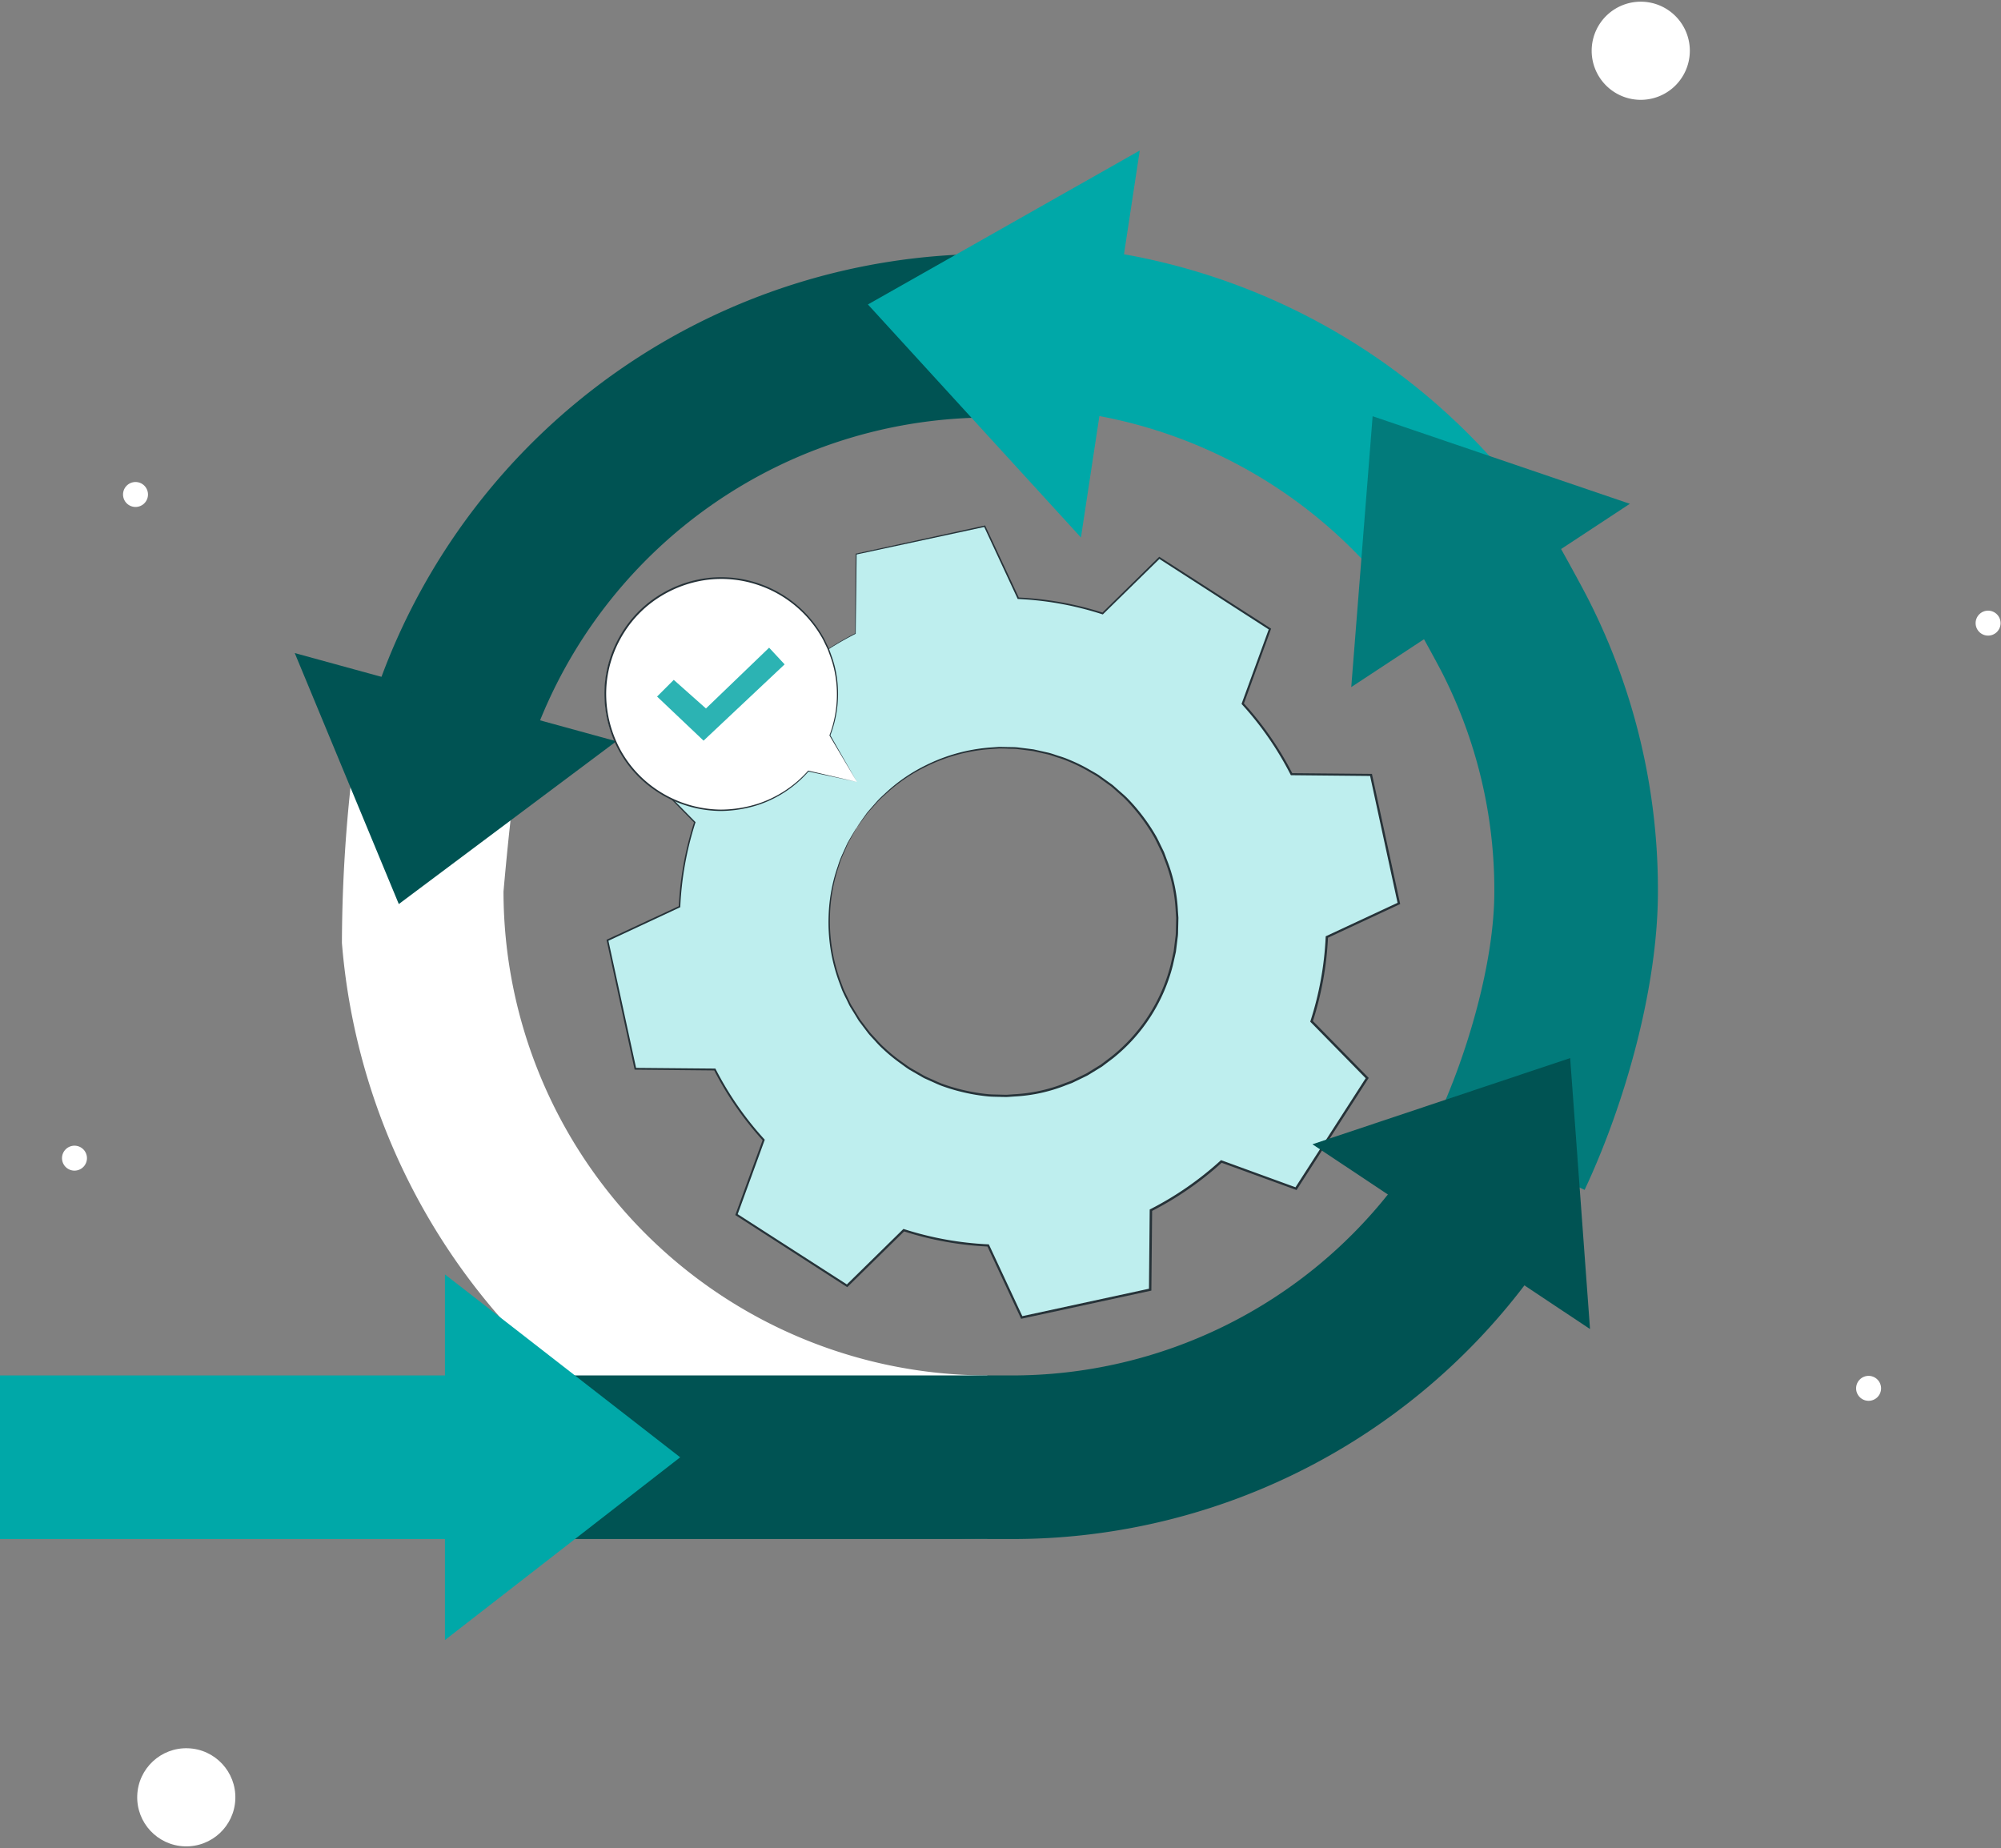 <svg xmlns="http://www.w3.org/2000/svg" width="151.086" height="139.55" viewBox="0 0 151.086 139.55">
  <rect x="0" y="0" width="151.086" height="139.55" fill="#808080" stroke="none"/>
  <g id="Group_8957" data-name="Group 8957" transform="translate(-839.577 -2933.452)">
    <g id="Group_8543" data-name="Group 8543" transform="matrix(0.999, 0.035, -0.035, 0.999, 850.069, 3065.334)">
      <ellipse id="Ellipse_892" data-name="Ellipse 892" cx="3.707" cy="3.707" rx="3.707" ry="3.707" transform="translate(0)" fill="#fff"/>
    </g>
    <g id="Group_8544" data-name="Group 8544" transform="matrix(0.999, 0.035, -0.035, 0.999, 959.89, 2933.452)">
      <path id="Path_12324" data-name="Path 12324" d="M7.413,3.707A3.707,3.707,0,1,1,3.706,0,3.707,3.707,0,0,1,7.413,3.707Z" transform="translate(0 0)" fill="#fff"/>
    </g>
    <g id="Group_8545" data-name="Group 8545" transform="matrix(0.999, 0.035, -0.035, 0.999, 844.293, 3019.931)">
      <path id="Path_12325" data-name="Path 12325" d="M1.884.942A.942.942,0,1,1,.942,0,.942.942,0,0,1,1.884.942Z" transform="translate(0 0)" fill="#fff"/>
    </g>
    <g id="Group_8546" data-name="Group 8546" transform="matrix(0.999, 0.035, -0.035, 0.999, 848.901, 2969.817)">
      <path id="Path_12326" data-name="Path 12326" d="M1.884.942A.942.942,0,1,1,.942,0,.942.942,0,0,1,1.884.942Z" transform="translate(0 0)" fill="#fff"/>
    </g>
    <g id="Group_8547" data-name="Group 8547" transform="matrix(0.999, 0.035, -0.035, 0.999, 979.757, 3037.312)">
      <path id="Path_12327" data-name="Path 12327" d="M1.885.942A.942.942,0,1,1,.942,0,.943.943,0,0,1,1.885.942Z" transform="translate(0 0)" fill="#fff"/>
    </g>
    <g id="Group_8548" data-name="Group 8548" transform="matrix(0.999, 0.035, -0.035, 0.999, 988.781, 2979.531)">
      <path id="Path_12328" data-name="Path 12328" d="M1.884.942A.942.942,0,1,1,.942,0,.942.942,0,0,1,1.884.942Z" transform="translate(0 0)" fill="#fff"/>
    </g>
    <g id="Group_3960" data-name="Group 3960" transform="translate(885.374 2973.119)">
      <g id="Group_3959" data-name="Group 3959" transform="translate(0 0)">
        <g id="Group_3958" data-name="Group 3958">
          <g id="Group_3957" data-name="Group 3957">
            <g id="Group_3950" data-name="Group 3950" transform="translate(0.071 0.059)">
              <path id="Path_10842" data-name="Path 10842" d="M166.206,118.8a24.315,24.315,0,0,1,5.321-3.686l.056-6,9.7-2.1,2.536,5.44a24.322,24.322,0,0,1,6.37,1.152l4.282-4.2,8.349,5.376-2.053,5.636a24.306,24.306,0,0,1,3.686,5.323l6,.056,2.1,9.7-5.44,2.536a24.335,24.335,0,0,1-1.152,6.37l4.2,4.282-5.375,8.349-5.637-2.053a24.309,24.309,0,0,1-5.322,3.686l-.056,6-9.7,2.1-2.536-5.44a24.348,24.348,0,0,1-6.37-1.153l-4.282,4.2-8.349-5.376,2.053-5.636a24.32,24.32,0,0,1-3.686-5.322l-6-.056-2.1-9.7,5.44-2.536a24.366,24.366,0,0,1,1.152-6.37l-4.2-4.282,5.375-8.349,5.638,2.053Zm5.42,10.971a13.15,13.15,0,1,0,18.175-3.939A13.15,13.15,0,0,0,171.626,129.775Z" transform="translate(-152.803 -107.013)" fill="#beeeee"/>
            </g>
            <g id="Group_3956" data-name="Group 3956">
              <g id="Group_3951" data-name="Group 3951" transform="translate(0.071 0.059)">
                <path id="Path_10843" data-name="Path 10843" d="M166.206,118.8a24.315,24.315,0,0,1,5.321-3.686l.056-6,9.7-2.1,2.536,5.44a24.322,24.322,0,0,1,6.37,1.152l4.282-4.2,8.349,5.376-2.053,5.636a24.306,24.306,0,0,1,3.686,5.323l6,.056,2.1,9.7-5.44,2.536a24.335,24.335,0,0,1-1.152,6.37l4.2,4.282-5.375,8.349-5.637-2.053a24.309,24.309,0,0,1-5.322,3.686l-.056,6-9.7,2.1-2.536-5.44a24.348,24.348,0,0,1-6.37-1.153l-4.282,4.2-8.349-5.376,2.053-5.636a24.32,24.32,0,0,1-3.686-5.322l-6-.056-2.1-9.7,5.44-2.536a24.366,24.366,0,0,1,1.152-6.37l-4.2-4.282,5.375-8.349,5.638,2.053Zm5.42,10.971a13.15,13.15,0,1,0,18.175-3.939A13.15,13.15,0,0,0,171.626,129.775Z" transform="translate(-152.803 -107.013)" fill="none"/>
              </g>
              <g id="Group_3953" data-name="Group 3953" transform="translate(16.763 16.73)">
                <g id="Group_3952" data-name="Group 3952">
                  <path id="Path_10844" data-name="Path 10844" d="M204.932,163.039s.037-.062.117-.178l.358-.514.266-.378c.1-.134.231-.27.362-.423l.428-.49a7.071,7.071,0,0,1,.529-.518,12.48,12.48,0,0,1,3.116-2.182A13.111,13.111,0,0,1,214.953,157l.71-.051c.24,0,.483.009.728.013s.5,0,.744.033l.755.092.383.049.381.085.773.173c.258.066.51.163.769.244a6.728,6.728,0,0,1,.772.279,12.29,12.29,0,0,1,1.512.738c.245.145.5.277.744.437l.712.51c.118.088.243.167.357.263l.335.295c.222.2.455.391.671.6a13.948,13.948,0,0,1,1.206,1.388,13.768,13.768,0,0,1,1.043,1.57c.153.278.284.572.428.859.067.146.149.286.2.438l.17.456a12.09,12.09,0,0,1,.835,3.876l.036.507-.011.51-.013.513a3.347,3.347,0,0,1-.037.513l-.127,1.028-.228,1.019a13.1,13.1,0,0,1-4.521,7.025l-.833.63-.884.542-.221.133-.231.113-.461.224-.46.222-.476.178a12.119,12.119,0,0,1-3.875.844l-.485.034c-.162.012-.323,0-.484,0-.322-.012-.642-.009-.959-.034a13.708,13.708,0,0,1-1.861-.3,13.919,13.919,0,0,1-1.763-.523c-.282-.109-.553-.243-.826-.362l-.407-.183c-.134-.064-.258-.145-.387-.216l-.759-.438c-.246-.154-.472-.333-.706-.5a12.266,12.266,0,0,1-1.3-1.071,6.739,6.739,0,0,1-.573-.587c-.181-.2-.374-.391-.54-.6l-.477-.632-.235-.311-.2-.329-.4-.65c-.136-.212-.225-.445-.338-.663s-.217-.438-.313-.658l-.247-.668a13.1,13.1,0,0,1-.772-4.97,12.471,12.471,0,0,1,.7-3.739,7.109,7.109,0,0,1,.252-.7l.269-.592c.085-.183.157-.355.235-.505l.234-.4.32-.539c.073-.121.114-.18.114-.18s-.031.066-.1.19l-.3.547-.226.4c-.076.151-.145.324-.227.507l-.261.593a6.98,6.98,0,0,0-.244.7,12.527,12.527,0,0,0-.664,3.72,13.064,13.064,0,0,0,.79,4.925l.248.661c.1.217.208.431.313.65s.2.447.337.656l.395.642.2.325.234.307.474.624c.165.2.357.391.536.591a6.692,6.692,0,0,0,.569.579,12.151,12.151,0,0,0,1.287,1.056c.232.161.456.338.7.489l.752.431c.128.07.25.15.383.213l.4.18c.271.117.538.248.817.356a13.869,13.869,0,0,0,1.742.513,13.661,13.661,0,0,0,1.839.293c.313.023.63.02.947.032.159,0,.318.016.478,0l.48-.034a11.971,11.971,0,0,0,3.825-.838l.47-.175.454-.219.455-.222.228-.111.217-.132.872-.535.822-.622a12.944,12.944,0,0,0,4.462-6.933l.226-1.005.126-1.015a3.22,3.22,0,0,0,.037-.506l.013-.506.011-.5-.035-.5a11.944,11.944,0,0,0-.821-3.828l-.168-.451c-.055-.15-.135-.289-.2-.433-.142-.284-.27-.574-.421-.849a14.323,14.323,0,0,0-2.216-2.926c-.213-.209-.443-.4-.662-.6l-.33-.292c-.112-.095-.235-.173-.352-.26l-.7-.506c-.238-.159-.492-.289-.734-.434a12.187,12.187,0,0,0-1.494-.734,6.584,6.584,0,0,0-.763-.278c-.256-.081-.5-.178-.76-.244l-.764-.173-.377-.085-.379-.049-.747-.094c-.246-.037-.494-.022-.736-.035s-.484-.018-.721-.016l-.7.048a13.064,13.064,0,0,0-4.811,1.319,12.529,12.529,0,0,0-3.113,2.144,7.087,7.087,0,0,0-.533.509l-.432.483c-.132.151-.261.285-.367.417l-.272.372-.372.5C204.979,162.984,204.932,163.039,204.932,163.039Z" transform="translate(-202.801 -156.949)" fill="#263238"/>
                </g>
              </g>
              <g id="Group_3955" data-name="Group 3955">
                <g id="Group_3954" data-name="Group 3954">
                  <path id="Path_10845" data-name="Path 10845" d="M166.064,118.686s-.121-.04-.362-.125l-1.075-.384-4.211-1.517.033-.011-5.361,8.358-.006-.055,4.207,4.277.022.022-.009.03a24.4,24.4,0,0,0-1.144,6.356v.034l-.031.015-5.438,2.541.034-.069,2.109,9.7-.066-.054,6,.053h.043l.02.039a24.333,24.333,0,0,0,3.678,5.3l.03.033-.015.043-2.051,5.638-.031-.092,8.351,5.373-.1.01,4.281-4.2.036-.035.047.015a24.382,24.382,0,0,0,6.348,1.147l.051,0,.022.046,2.537,5.44-.1-.047,9.7-2.1-.068.083c.018-1.9.037-3.941.056-6V158.5l.047-.024a24.3,24.3,0,0,0,5.3-3.669l0,0,.039-.035.049.018,5.637,2.053-.1.035,5.375-8.349.011.107-4.2-4.283-.036-.037.016-.049a24.246,24.246,0,0,0,1.15-6.347l0-.051.046-.021,5.441-2.535-.046.092-2.1-9.705.077.063-6-.058h-.047l-.021-.042a24.3,24.3,0,0,0-3.672-5.307l-.031-.034.016-.043,2.055-5.635.029.085-8.346-5.38.083-.009-4.285,4.2-.027.026-.036-.012a24.322,24.322,0,0,0-6.354-1.155l-.035,0-.015-.031-2.531-5.442.057.028-9.707,2.091.031-.038c-.027,2.4-.049,4.371-.067,6v.017l-.015.008a24.578,24.578,0,0,0-4.1,2.631c-.423.333-.725.6-.928.77s-.3.261-.3.261.374-.373,1.212-1.053a24.1,24.1,0,0,1,4.1-2.658l-.015.025c.012-1.631.027-3.6.045-6v-.031l.03-.007,9.7-2.115.04-.009.018.037,2.541,5.437-.049-.033a24.423,24.423,0,0,1,6.387,1.15l-.063.015,4.279-4.206.038-.037.045.029,8.352,5.371.049.031-.02.054-2.05,5.637-.015-.076a24.432,24.432,0,0,1,3.7,5.338l-.068-.042,6,.054h.064l.014.063,2.106,9.7.014.065-.06.028-5.439,2.537.049-.072a24.419,24.419,0,0,1-1.155,6.392l-.02-.086,4.2,4.282.048.049-.037.058-5.374,8.349-.038.058-.065-.024-5.637-2.053.088-.017,0,0a24.486,24.486,0,0,1-5.337,3.695l.047-.076c-.019,2.061-.039,4.106-.057,6v.069l-.068.015-9.7,2.1-.066.014-.029-.062-2.535-5.441.072.048a24.524,24.524,0,0,1-6.391-1.158l.083-.02-4.283,4.2-.046.045-.054-.035-8.347-5.378-.052-.033.021-.058,2.055-5.636.015.076a24.487,24.487,0,0,1-3.7-5.34l.063.039-6-.059h-.055l-.011-.053-2.1-9.706-.01-.048.045-.021,5.442-2.532-.033.049a24.485,24.485,0,0,1,1.161-6.383l.012.051-4.2-4.287-.025-.025.019-.03,5.389-8.34.012-.019.021.008,4.19,1.541,1.074.4C165.941,118.636,166.064,118.686,166.064,118.686Z" transform="translate(-152.59 -106.836)" fill="#263238"/>
                </g>
              </g>
            </g>
          </g>
        </g>
      </g>
    </g>
    <g id="Group_3965" data-name="Group 3965" transform="translate(865.367 2990.197)">
      <g id="Group_3964" data-name="Group 3964" transform="translate(0 0)">
        <path id="Path_10848" data-name="Path 10848" d="M92.69,172.456a48.952,48.952,0,0,0,48.733,45V205.107a36.575,36.575,0,0,1-36.533-36.533s.551-6.374.934-8.295l-12.161-2.286h0A113.187,113.187,0,0,0,92.69,172.456Z" transform="translate(-92.663 -157.993)" fill="#fff"/>
      </g>
    </g>
    <g id="Group_3966" data-name="Group 3966" transform="translate(861.832 2982.765)">
      <path id="Path_10849" data-name="Path 10849" d="M106.358,142.389l-24.283-6.66,7.857,18.953Z" transform="translate(-82.075 -135.729)" fill="#005353"/>
    </g>
    <g id="Group_3967" data-name="Group 3967" transform="translate(868.247 2952.627)">
      <path id="Path_10850" data-name="Path 10850" d="M112.968,81.787a36.6,36.6,0,0,1,34.309-23.976V45.458a48.971,48.971,0,0,0-45.989,32.3Z" transform="translate(-101.288 -45.458)" fill="#005353"/>
    </g>
    <g id="Group_3968" data-name="Group 3968" transform="translate(905.108 2944.815)">
      <path id="Path_10851" data-name="Path 10851" d="M227.785,51.281,211.7,33.684l20.526-11.627Z" transform="translate(-211.699 -22.057)" fill="#00a8a8"/>
    </g>
    <g id="Group_3969" data-name="Group 3969" transform="translate(915.873 2951.893)">
      <path id="Path_10852" data-name="Path 10852" d="M271.46,68.11a36.55,36.55,0,0,0-27.516-12.5V43.257A48.9,48.9,0,0,1,280.76,59.979Z" transform="translate(-243.944 -43.257)" fill="#00a8a8"/>
    </g>
    <g id="Group_3971" data-name="Group 3971" transform="translate(945.954 2973.305)">
      <g id="Group_3970" data-name="Group 3970" transform="translate(0 0)">
        <path id="Path_10853" data-name="Path 10853" d="M347.315,157.39l-11.185-5.243c2.278-4.86,4.368-11.864,4.368-17.28a36.137,36.137,0,0,0-3.918-16.48c-.451-.89-2.086-3.855-2.535-4.6l10.567-6.4c.65,1.073,2.437,4.326,2.987,5.411a48.383,48.383,0,0,1,5.251,22.063C352.85,142.109,350.368,150.877,347.315,157.39Z" transform="translate(-334.045 -107.394)" fill="#027b7b"/>
      </g>
    </g>
    <g id="Group_3972" data-name="Group 3972" transform="translate(941.604 2964.881)">
      <path id="Path_10854" data-name="Path 10854" d="M321.015,102.616l21.035-13.84-19.421-6.613Z" transform="translate(-321.015 -82.163)" fill="#027b7b"/>
    </g>
    <g id="Group_3977" data-name="Group 3977" transform="translate(876.454 3013.348)">
      <g id="Group_3974" data-name="Group 3974" transform="translate(0 9.597)">
        <g id="Group_3973" data-name="Group 3973">
          <path id="Path_10855" data-name="Path 10855" d="M165.291,282.8H125.872V270.448h39.419a36.3,36.3,0,0,0,29.043-14.367l9.813,7.5A48.559,48.559,0,0,1,165.291,282.8Z" transform="translate(-125.872 -256.081)" fill="#005353"/>
        </g>
      </g>
      <g id="Group_3975" data-name="Group 3975" transform="translate(62.218 0)">
        <path id="Path_10856" data-name="Path 10856" d="M312.233,233.844l20.96,13.953-1.5-20.461Z" transform="translate(-312.233 -227.336)" fill="#005353"/>
      </g>
    </g>
    <g id="Group_3978" data-name="Group 3978" transform="translate(873.172 3029.683)">
      <path id="Path_10858" data-name="Path 10858" d="M116.041,276.264v27.61l17.763-13.8Z" transform="translate(-116.041 -276.264)" fill="#00a8a8"/>
    </g>
    <g id="Group_3980" data-name="Group 3980" transform="translate(839.577 3037.312)">
      <g id="Group_3979" data-name="Group 3979" transform="translate(0 0)">
        <rect id="Rectangle_2058" data-name="Rectangle 2058" width="36.877" height="12.353" fill="#00a8a8"/>
      </g>
    </g>
    <g id="Group_4189" data-name="Group 4189" transform="translate(885.209 2977.039)">
      <g id="Group_4180" data-name="Group 4180" transform="translate(0 0)">
        <g id="Group_4179" data-name="Group 4179">
          <g id="Group_4174" data-name="Group 4174" transform="translate(0.057 0.061)">
            <g id="Group_4173" data-name="Group 4173">
              <g id="Group_4172" data-name="Group 4172">
                <path id="Path_10923" data-name="Path 10923" d="M171.284,134.164l-3.678-.823a8.781,8.781,0,1,1,1.625-2.695l0,0Z" transform="translate(-152.264 -118.764)" fill="#fff"/>
              </g>
            </g>
          </g>
          <g id="Group_4178" data-name="Group 4178">
            <g id="Group_4177" data-name="Group 4177">
              <g id="Group_4176" data-name="Group 4176">
                <g id="Group_4175" data-name="Group 4175">
                  <path id="Path_10924" data-name="Path 10924" d="M171.171,134.041l-2.021-3.539a.033.033,0,0,0-.045-.012.032.032,0,0,0-.01.01l0,0,.058.031a8.763,8.763,0,0,0,.473-4.547,7.934,7.934,0,0,0-.338-1.35c-.082-.225-.159-.456-.25-.685l-.323-.677a8.861,8.861,0,0,0-4.969-4.223,8.756,8.756,0,0,0-3.678-.431,8.957,8.957,0,0,0-3.707,1.238,8.669,8.669,0,0,0-2.907,2.854,8.824,8.824,0,0,0-1.324,3.942,8.957,8.957,0,0,0,.57,3.943,8.666,8.666,0,0,0,2.076,3.145,8.91,8.91,0,0,0,6.123,2.49,9.483,9.483,0,0,0,2.843-.469,8.736,8.736,0,0,0,3.781-2.525l-.031.01,3.685.792-3.671-.854a.032.032,0,0,0-.031.01,8.72,8.72,0,0,1-3.763,2.48,9.429,9.429,0,0,1-2.813.452,8.814,8.814,0,0,1-6.038-2.474,8.553,8.553,0,0,1-2.042-3.1,8.841,8.841,0,0,1-.558-3.885,8.7,8.7,0,0,1,1.306-3.883,8.547,8.547,0,0,1,2.862-2.812,8.839,8.839,0,0,1,3.652-1.224,8.648,8.648,0,0,1,3.627.419,8.763,8.763,0,0,1,4.916,4.156l.322.668c.091.226.168.454.25.676a7.852,7.852,0,0,1,.34,1.334,8.739,8.739,0,0,1-.442,4.508.033.033,0,0,0,.058.031l0,0-.055,0Z" transform="translate(-152.094 -118.579)" fill="#263238"/>
                </g>
              </g>
            </g>
          </g>
        </g>
      </g>
      <g id="Group_4188" data-name="Group 4188" transform="translate(3.981 5.321)">
        <g id="Group_4187" data-name="Group 4187">
          <g id="Group_4186" data-name="Group 4186">
            <g id="Group_4185" data-name="Group 4185">
              <g id="Group_4184" data-name="Group 4184">
                <g id="Group_4183" data-name="Group 4183">
                  <g id="Group_4182" data-name="Group 4182">
                    <g id="Group_4181" data-name="Group 4181">
                      <path id="Path_10925" data-name="Path 10925" d="M164.02,138.208l1.26-1.26,2.43,2.16,4.77-4.59,1.17,1.26-6.12,5.76Z" transform="translate(-164.02 -134.519)" fill="#2cb3b3"/>
                    </g>
                  </g>
                </g>
              </g>
            </g>
          </g>
        </g>
      </g>
    </g>
  </g>
</svg>
